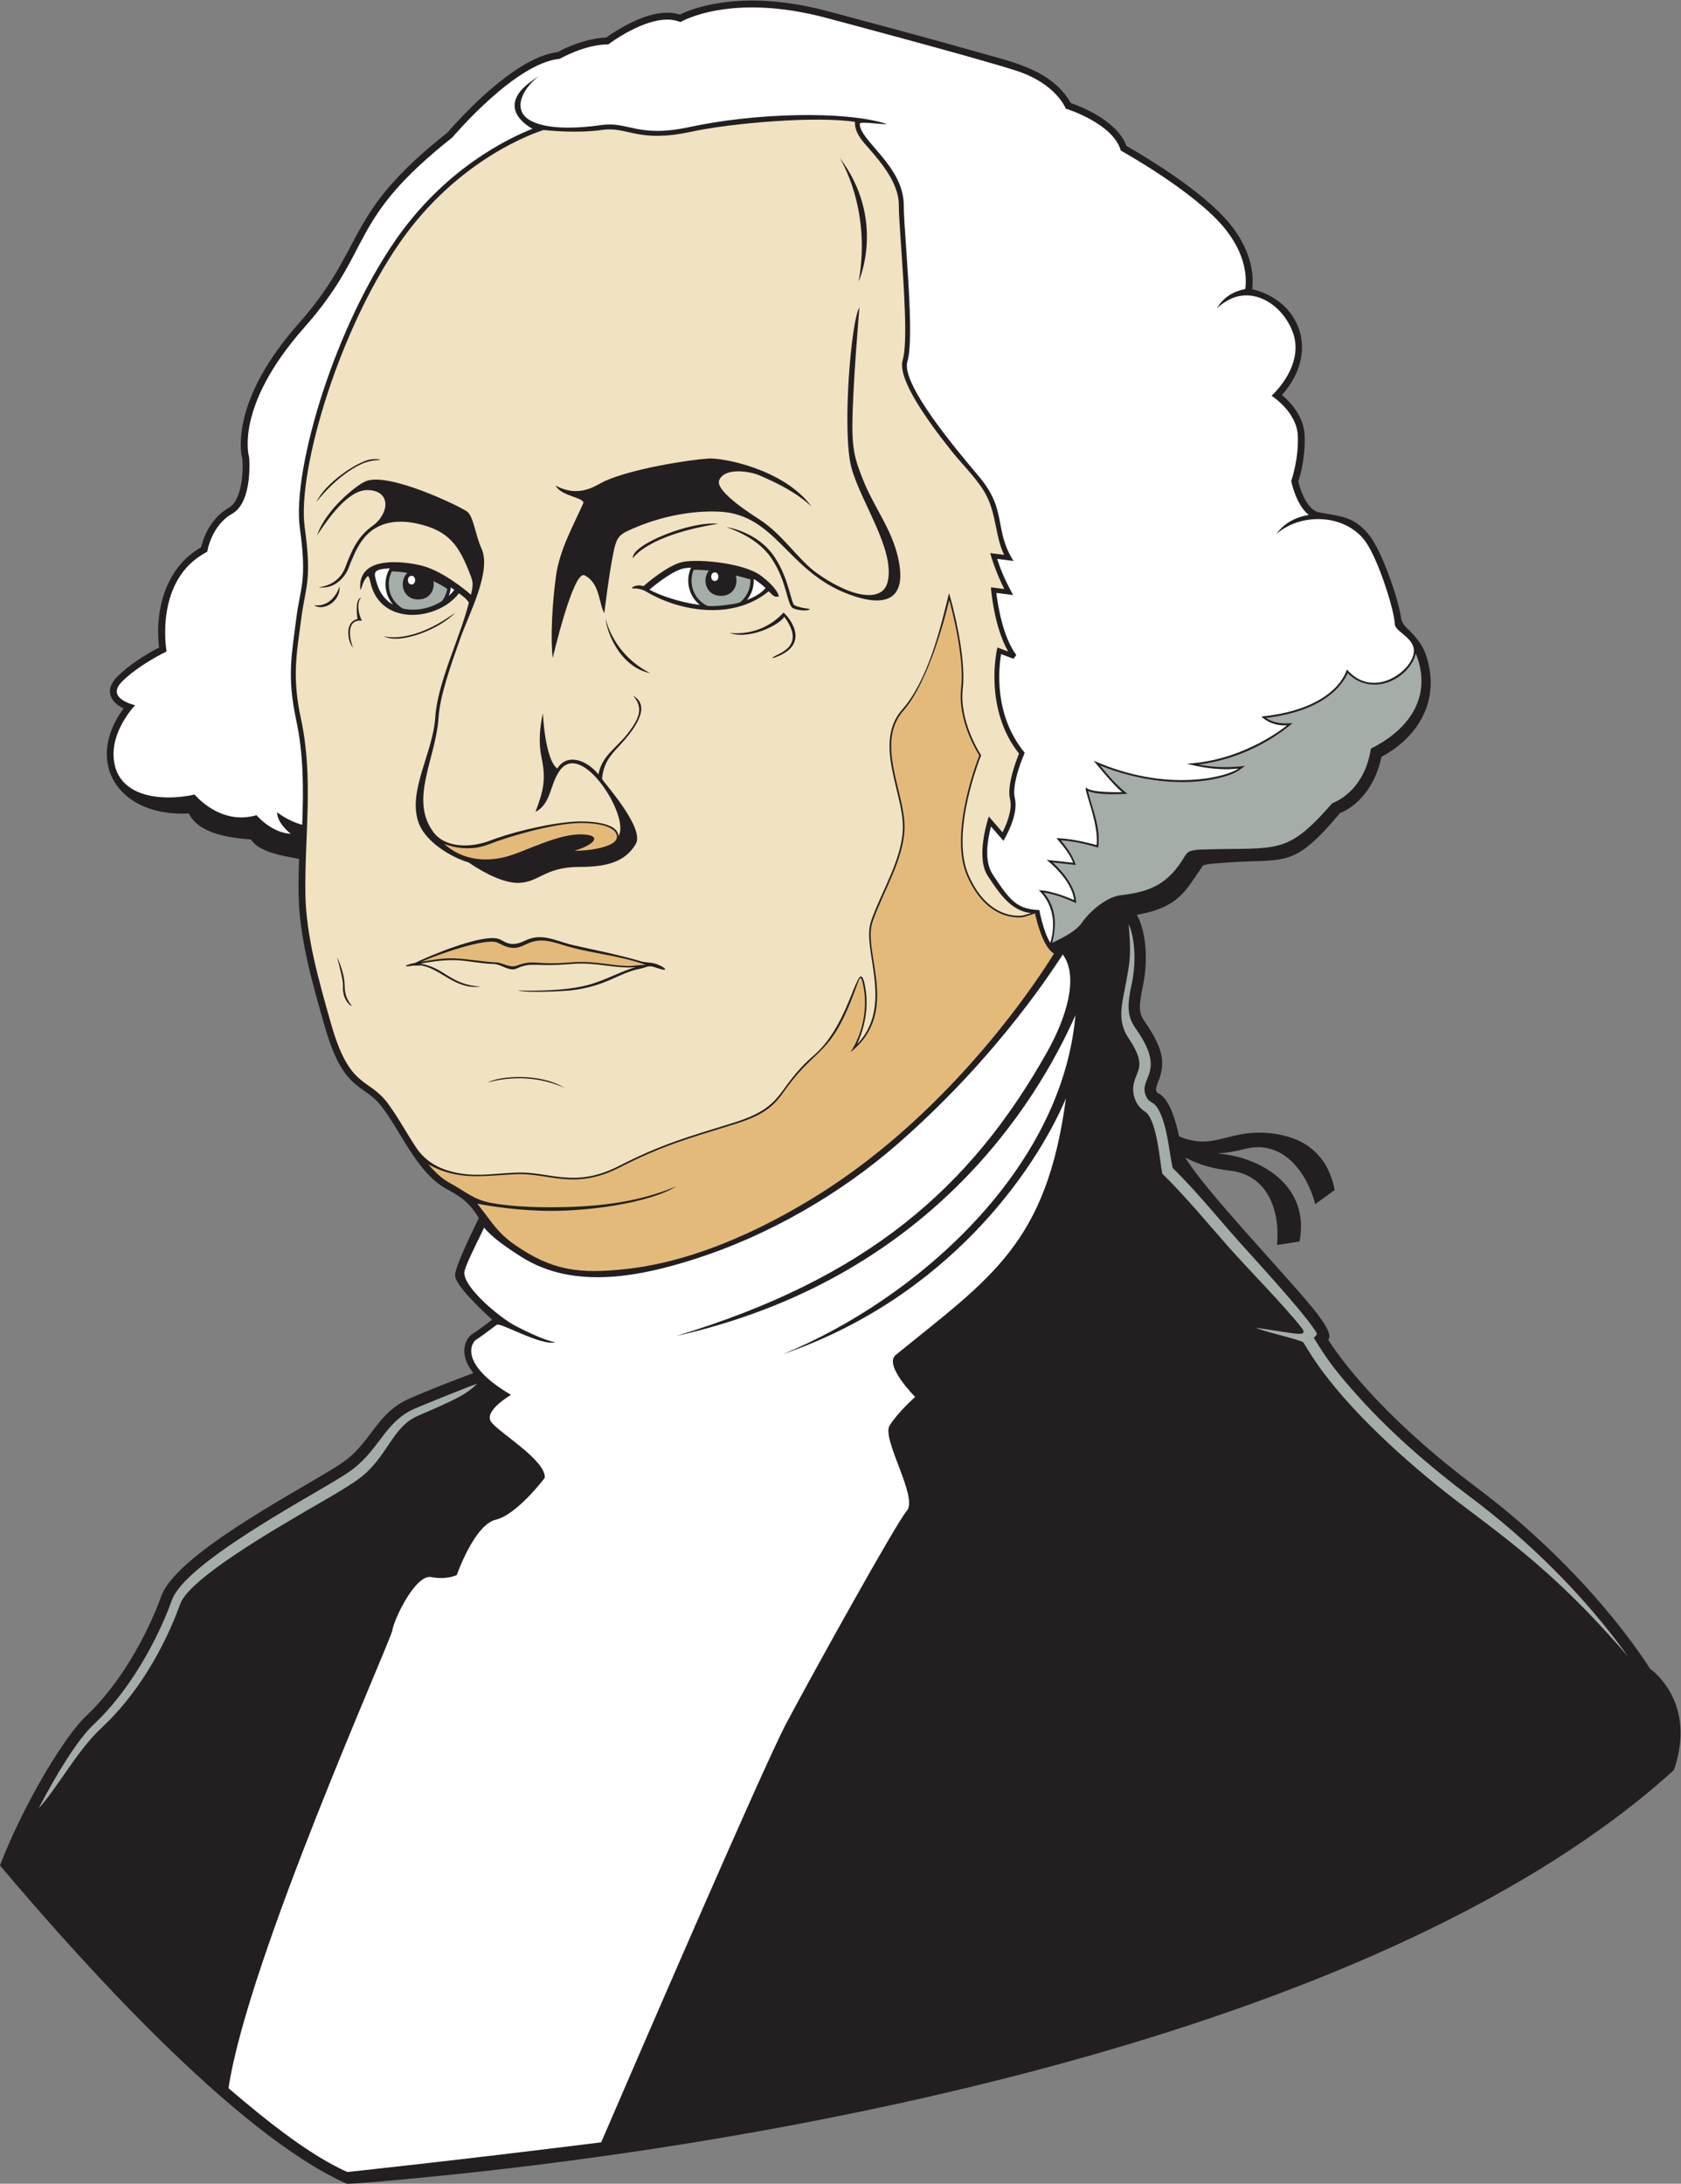 <?xml version="1.0" encoding="UTF-8" standalone="no"?>
<svg
   xmlns:dc="http://purl.org/dc/elements/1.1/"
   xmlns:cc="http://creativecommons.org/ns#"
   xmlns:rdf="http://www.w3.org/1999/02/22-rdf-syntax-ns#"
   xmlns:svg="http://www.w3.org/2000/svg"
   xmlns="http://www.w3.org/2000/svg"
   viewBox="0 0 655.92 851.813"
   height="851.813"
   width="655.92"
   xml:space="preserve"
   id="svg2"
   version="1.1"><rect x="0" y="0" width="655.92" height="851.813" fill="#808080" stroke="none"/><defs
     id="defs6" /><g
     transform="matrix(1.333,0,0,-1.333,0,851.813)"
     id="g10"><g
       transform="scale(0.1)"
       id="g12"><path
         id="path14"
         style="fill:#231f20;fill-opacity:1;fill-rule:evenodd;stroke:none"
         d="m 1385.59,2372.15 c -19.84,25.14 -33.82,56.32 -22.28,88.34 3.75,10.4 10.83,21.05 20.44,26.82 14.88,8.93 41.71,29.68 56.85,41.14 -29.73,27.33 -108.52,100.39 -108.52,130.33 0,25.54 54.6,136.11 69.67,167.17 -26.22,42.44 -47.98,59.95 -92.88,84.04 -87.34,46.87 -133.19,165.69 -191.57,242.05 -53.3,69.74 -111.22,38.88 -167.566,237.31 -35.043,123.42 -73.695,255.01 -75.675,384.03 -0.528,34.5 0.136,69 1.257,103.48 -43.593,8.4 -115.589,18.16 -140.781,56.73 -60.867,4.88 -151.992,15.54 -181.902,76.25 -204.602,-11.27 -307.875,148.31 -190.973,307.3 -41.293,19.74 -55.609,55.78 -18.707,92.69 32.938,32.93 80.738,64.07 122.652,85.56 -13.324,111.32 20.711,235.49 123.067,293.27 10.59,46.03 39.226,92.13 80.937,115.59 38.286,21.54 42.918,104.63 39.883,143.75 -8.84,31.1 -3.769,78.86 3.102,110.21 23.219,106.01 91.836,206.46 162.851,286.68 142.465,160.93 149.005,259.2 252.475,385.22 52.96,64.5 116.8,120.64 182.09,172.32 14.64,17.28 30.17,33.82 45.89,50.11 35.19,36.46 72.4,71.34 112.32,102.58 45.03,35.24 106.23,75.68 164.19,82.56 40.03,22.34 95.85,40.99 141.81,42.63 1.34,0.37 60.09,44.21 121.35,63.12 30.2,9.32 63.82,13.85 94.49,4.12 31.09,15.63 72.63,26.47 106.58,32.35 108.72,18.83 224.09,5.18 329.93,-23.42 148.02,-39.65 296.09,-79.1 443.47,-121.09 82.54,-23.52 174.94,-42.95 236,-108.06 10.27,-10.96 21.21,-25.02 28.26,-38.6 35.95,-12.16 76.07,-32.36 106.09,-55.1 24.14,-18.28 46.35,-41.63 57.07,-70.42 0.9,-1.05 211.8,-117.45 302.01,-227.28 43.48,-52.92 74.71,-122.43 65.94,-192.1 139.14,-32.8 199.8,-183.28 87.11,-309.48 34.63,-29.18 63.77,-69.94 66.35,-116.27 2.38,-42.89 -4.92,-95.63 -18.46,-136.66 6.7,-29.33 27.44,-83.84 59.9,-90.33 64.26,-12.85 99.61,-9.84 145.69,-64.27 37.09,-43.84 88.9,-190.09 96.03,-250.49 4.28,-9.26 8.07,-16.2 12.7,-20.63 34.65,-33.24 51.17,-54.84 61.77,-89.5 37.8,-123.6 -21.07,-230.82 -133.08,-290.93 -13.13,-68.61 -54.9,-136.99 -121.35,-164.8 -131.39,-157.27 -158.46,-134.24 -301.43,-142.61 -50.99,-2.98 -95.93,-5.79 -99.74,-11.13 -47.83,-67.03 -66.1,-122.02 -193.17,-143.37 30.82,-56.72 31.31,-143.91 18.4,-205.18 -23.36,-111 -0.58,-79.95 41.53,-170.22 41.87,-89.7 -24.85,-132.98 3.45,-147.14 34.53,-17.26 52.07,-88.61 60.51,-126.06 108.22,-44.62 144.9,26.95 280.35,7.58 94.73,-13.54 156.45,-68.14 174.89,-164.41 l -56.8,-41.19 c -25.16,94 -95.51,190.61 -207.83,161.03 -25.82,-6.79 -52.41,-11.41 -79.12,-12.91 132.61,-10.69 269.68,-97.25 241.54,-253.77 l -0.7,-3.89 -66,-10.15 c 9.75,95.82 -24.38,204.96 -137.79,217.5 -45.16,4.99 -90.1,16.68 -130.24,38.22 50.24,-86.6 271.45,-320.02 354.2,-418.29 11.97,-14.22 84.02,-95.42 63.91,-114.51 22.36,-36.95 64.33,-88.93 92.09,-120.89 101.5,-116.87 222.65,-222.1 346.23,-314.78 173.85,-130.38 346.78,-302.3 472.87,-481.33 10.57,-15 21.42,-30.59 31.03,-46.28 23.52,-16.08 47.43,-47.18 60.55,-71.46 38.03,-70.34 34.77,-149.08 9.55,-223.23 l -1.52,-2.32 C 4062.42,450.594 2343.55,124.211 1234.2,17.859 1211.42,15.676 1020.93,-2.57 1014.48,0.305 686.469,146.262 223.125,666.766 0,931.387 45.906,1052.8 133.922,1220.45 212.777,1323.72 c 11.907,15.6 25.129,31.93 39.493,45.34 95.207,88.86 175.668,228.79 220.187,351.23 42.934,118.06 371.18,291.84 496.777,368.73 14.715,9.01 30.454,18.58 44.126,29.09 75.64,58.19 91.07,138.48 186.84,180.37 60.57,26.51 123.42,50.31 185.39,73.67 v 0" /><path
         id="path16"
         style="fill:#a4ada8;fill-opacity:1;fill-rule:evenodd;stroke:none"
         d="m 4765.84,1542.6 c -124.02,173.78 -289.24,337.48 -459.43,465.11 -126.18,94.63 -247.82,200.34 -351.37,319.59 -48.81,56.2 -71.82,86.44 -109.28,148.34 10.86,10.31 11.58,9.27 3.07,22.34 -38.22,58.67 -187.05,219.56 -223.09,260.16 -64.31,72.49 -124.1,146.58 -193.2,214.5 -11.23,52.43 -15.14,120.97 -40.45,168.72 -15.98,30.11 -26.78,17 -37.75,42.29 -22.6,52.06 58,65.96 -22.48,185.87 -7.48,11.13 -15.4,21.8 -20.73,34.21 -14.51,33.75 -4.76,76.8 2.5,111.29 10.45,49.68 11.51,122.01 -9.74,171.43 7.18,-93.67 4.88,-101.6 -8.21,-173.77 -11.27,-62.11 -27.18,-108.38 8.6,-161.67 54.57,-81.33 21.87,-92.03 14.08,-133.57 -5.59,-29.8 6.64,-63.44 32.85,-79.77 35.68,-22.22 44.3,-150.81 50.94,-181.74 71.01,-69.8 132.65,-145.36 198.75,-219.84 51.7,-58.26 152.23,-160.16 207.93,-229.71 18.34,-22.87 -2.21,-20.77 -32.33,-16.61 l -98.61,14.94 c 3.93,-6.51 133.4,-36.27 137.25,-42.61 16.68,-27.44 33,-53.58 52.73,-80.42 105.92,-144.05 277.23,-294.51 418.61,-400.55 176.49,-132.36 297.66,-228.43 479.36,-438.53 z M 297.605,1334.32 c 103.856,96.94 182.043,230.34 230.379,363.27 27.258,74.98 287.618,224.04 369.914,272.37 39.415,23.15 121.262,68.78 155.972,95.48 80.99,62.3 94.2,148.76 168.07,181.07 106.49,46.6 140.52,60.33 174.96,94.76 -25.55,-8.46 -166.17,-65.7 -183.39,-73.22 -84.98,-37.18 -101.53,-115.99 -179.9,-176.27 -14.9,-11.47 -31.01,-21.28 -47.028,-31.1 C 884.371,1998.11 541.852,1813.89 503.684,1708.95 457.301,1581.39 374.57,1437.76 274.938,1344.77 226.266,1299.36 163.66,1195.91 112.855,1098.09 c 57.657,63.1 110.567,167.01 184.75,236.23 v 0" /><path
         id="path18"
         style="fill:#a4ada8;fill-opacity:1;fill-rule:evenodd;stroke:none"
         d="m 3080.04,3631.25 c 38.28,17.82 71.64,37.35 85.14,56.64 28.3,40.45 76.79,78.04 114.68,82.5 90.8,10.69 139.65,34.1 187.25,112.57 8.89,14.67 13.63,20.18 54.18,21.42 221.07,6.75 243.42,-18.86 378.09,134.92 61.93,25.93 98.98,83.56 111.26,147.83 l 2.37,12.32 11.03,5.92 c 99.77,53.52 161.72,140.62 127.33,253.14 -2.17,7.08 -4.75,13.51 -7.58,19.4 -1.56,-10.12 -6.27,-21.5 -15.41,-34.44 -40.96,-57.92 -126.35,-80.81 -183.58,-22.91 -7.92,-19.71 -25.87,-41.11 -39.57,-53.67 -52.3,-47.94 -129.62,-69 -199.27,-77.52 24.31,-16.76 49.57,-16.94 77.65,-15.28 -77.67,-65.03 -175.21,-108.6 -275.62,-121.12 48.46,-9.54 91.31,-9.16 136.44,-3.96 -23.82,-18.15 -35.19,-24.51 -66.17,-32.8 -115.25,-30.87 -250.06,-9.69 -358.53,34.2 25.09,-30.32 49.22,-58.89 80.43,-83.17 -29.24,-0.97 -85.47,-4.27 -115.53,8.31 14.04,-57.39 37.52,-104.91 30.08,-165.52 -33.19,9.68 -73.28,19.25 -109.73,21.32 19.63,-22.72 36.31,-47.32 43.81,-72.31 l -67.56,7.51 c 31.27,-28 64.51,-70.63 68.22,-109.7 l 0.92,-9.53 c -27.77,12.63 -62.21,26.71 -95.37,31.13 37.38,-44.56 38.2,-94.77 25.04,-147.2 v 0" /><path
         id="path20"
         style="fill:#ffffff;fill-opacity:1;fill-rule:evenodd;stroke:none"
         d="m 332.363,4179.55 c -2.414,79.11 63.16,147.02 63.16,147.02 0,0 -88.253,19.18 -38.371,69.06 49.879,49.88 130.45,88.25 130.45,88.25 0,0 -38.368,211.03 118.945,291.6 0,0 11.512,76.74 72.902,111.27 61.387,34.54 49.875,164.98 49.875,164.98 0,0 -46.039,145.81 161.149,379.86 207.197,234.05 122.787,310.79 433.567,556.34 0,0 184.17,218.71 314.63,230.21 0,0 72.89,42.21 141.96,42.21 0,0 130.45,99.76 211.03,65.23 0,0 145.8,88.24 429.73,11.51 0,0 433.57,-115.11 552.5,-153.48 118.94,-38.36 145.8,-111.27 145.8,-111.27 0,0 138.14,-42.2 161.15,-122.77 0,0 214.86,-118.95 303.12,-226.38 65.14,-79.3 65.47,-148.14 61.18,-178.76 -32.03,-6.11 -62.64,-22.12 -82.99,-56.17 0,0 12.58,12.9 35.58,24.97 71.66,37.63 155.18,-13.71 185.75,-93.16 38.36,-99.75 -61.39,-188 -61.39,-188 0,0 72.89,-46.04 76.74,-115.11 3.83,-69.06 -19.2,-134.29 -19.2,-134.29 0,0 13.4,-69.64 51.39,-99.26 -36.57,-6.39 -71.29,-22.43 -94.57,-55.75 70.09,61.47 192.79,58.79 254.21,-13.81 42.21,-49.88 92.09,-214.87 92.09,-249.4 0,-28.69 90.8,-47.48 41.1,-117.78 -31.23,-44.19 -117.58,-89.15 -181.43,-15.38 0,0 -25.86,-114.89 -249.88,-137.86 0,0 25.84,-28.72 74.67,-25.85 0,0 -123.5,-103.4 -292.95,-112.02 0,0 76.11,-22.98 150.78,-14.36 -30.16,-22.98 -205.33,-73.33 -423.65,22.98 0,0 57.44,-71.8 83.3,-91.91 0,0 -86.17,-2.88 -103.4,11.48 -17.23,14.37 36.78,-100.99 28.71,-166.58 0,0 -68.93,20.1 -117.75,20.1 0,0 40.21,-43.07 48.82,-71.8 l -77.53,8.62 c 0,0 74.66,-57.45 80.41,-117.76 0,0 -63.19,28.71 -103.4,28.71 0.21,-0.16 64.08,-50.89 33.94,-153.95 -20.7,33.46 -31.89,94.71 -32.13,95.98 -66.11,3.01 -84.96,26.45 -136.44,104.26 -27.23,41.15 -13.91,106.02 -5.14,140.33 l 36.45,-41.91 c 4.72,8.19 45.39,76.59 33.36,125.01 -10.61,42.72 27.75,129.86 28.94,132.58 -91.68,111.77 -75.88,248.48 -69.04,288.7 l 36.09,-13.61 8.32,11 c -40.74,54.66 -54.86,151.94 -58.34,181.66 l 49.14,-6.18 c -24.74,44.84 -36.52,74.49 -46.95,105.77 l 48.05,-6.04 c -58.52,92.55 -17.25,147.49 -100.75,246.63 -67.22,79.69 -229.74,272.32 -209.88,337.32 15.67,51.2 4.47,213.41 -3.87,334.43 -3.69,53.43 -6.81,98.76 -6.81,122.61 0,114.77 -130.37,189.67 -128.73,238.71 0.25,7.65 76.64,-4.35 78.32,-0.69 -125.89,39.81 -388.67,31.31 -575.88,-9.06 -153.15,-33.01 -179.19,17.06 -258.68,5.64 -59.13,-8.5 -152.79,-15.42 -205.64,12.06 -60.72,31.56 -21.91,99.03 22.82,130.66 -143.19,-85.21 -28.17,-148.78 -19.05,-153.57 -71.77,-28.22 -258.77,-117.97 -404.09,-330.67 -86.49,-126.58 -158.076,-284.25 -207.134,-432.33 -54.754,-165.3 -81.52,-319.08 -69.75,-404.91 21.804,-159.11 1.426,-169.4 -11.055,-270.02 -11.824,-95.29 -27.32,-163.97 0.109,-290.91 22.547,-104.36 21.625,-205.93 17.918,-307.91 -41.796,10.91 -73.543,36.76 -73.543,36.76 0,-33.03 40.208,-63.19 40.208,-63.19 -57.442,2.87 -100.528,54.57 -100.528,54.57 -106.269,-31.59 -180.945,60.32 -180.945,60.32 -95.934,-21.13 -233.695,-9.49 -237.477,114.46 v 0" /><path
         id="path22"
         style="fill:#e4ba7b;fill-opacity:1;fill-rule:nonzero;stroke:none"
         d="m 1233.35,3575.78 c 76.42,13.33 90.83,12.27 158.58,4.1 24.66,-2.99 47.27,-5.72 58.17,-5.72 19.94,0 41.76,-17.32 61.61,-10.01 55.22,20.35 49.31,0.48 160.57,10 72.43,6.21 133.1,-14.51 181.82,-9.87 13.71,1.31 25.57,2.13 35.48,2.64 -80.2,29.02 -161.97,32.76 -242.08,58.09 -44.47,14.06 -71.72,20.04 -110.18,0.74 -26.85,-13.48 -45.21,-11.64 -70.19,0.79 v 0 c -3.54,1.76 -7.3,3.64 -11.44,5.47 v 0.01 c -33.15,14.72 -175.74,-35.39 -222.34,-56.24 v 0" /><path
         id="path24"
         style="fill:#e4ba7b;fill-opacity:1;fill-rule:nonzero;stroke:none"
         d="m 1300.17,3920.64 c 54.39,-48.21 120.54,-52.64 178.21,-38.22 58.24,14.55 153.5,69.04 226.82,66.12 60.1,-2.4 33.62,-31.27 -23.63,-47.71 21.62,-1.71 139.63,7.47 122.74,48.79 -12.41,30.36 -82.76,32.88 -109.72,32.16 -81.07,-2.18 -207.88,-40.35 -263.66,-62.26 -53.9,-21.18 -104.53,-8.67 -130.76,1.12 z m -46.23,-937.49 c 19.31,-23.14 40.42,-42.76 64.36,-55.61 45.5,-24.41 66.68,-47.36 119.3,-57.3 42.81,-8.07 109.26,-14.54 210.69,-12.42 112.21,2.35 227.59,16.3 331.8,61.25 -76.69,-49.3 -269.11,-76.73 -399.5,-71.67 -78.12,3.03 -141.78,12.52 -183.55,20.53 39,-47.72 56.09,-83 109.9,-120.29 109.19,-75.67 187.83,-85.86 325.33,-70.96 129.23,14 315.62,64.82 554.1,211.8 406.95,250.8 662.56,652.13 698.9,711.39 -31.64,17.53 -50.48,93.98 -55.62,117.51 -17.03,-6.01 -35.18,-11.8 -41.86,-11.8 v 0.01 c -19.12,-0.19 -102.46,-2.15 -156.91,121.79 -53.59,121.96 28.92,334.9 35.8,352.17 -6.89,10.71 -64.06,102.96 -53.18,197.29 10.21,88.63 -26.88,229.22 -34.79,257.81 -7.48,-31.96 -57.85,-237.4 -134.3,-324.04 -82.4,-93.38 3.36,-237.6 3.36,-339.36 0,-93.03 -63.39,-190.82 -93.61,-278.49 -30.53,-88.49 83.55,-264.5 -64.67,-381.47 36.15,54.95 50.65,127.24 38.03,192.08 -8.2,42.28 -11.15,25.27 -24.98,-12.07 -72.37,-195.44 -110.86,-160.28 -202.9,-288.6 -30.64,-42.73 -51.37,-71.63 -151.25,-102.61 -133.24,-41.35 -207.76,-61.32 -335.05,-126.33 -130.9,-66.83 -205.37,-16.61 -297.97,-19.51 -91.73,-2.87 -171.3,-22.12 -261.43,28.9 v 0" /><path
         id="path26"
         style="fill:#ffffff;fill-opacity:1;fill-rule:nonzero;stroke:none"
         d="m 1329.85,4664.08 c -3.35,2.43 -6.76,4.82 -10.21,7.15 -0.81,-8.41 -2.84,-16.8 -6.17,-24.94 6.02,5.46 11.53,11.4 16.38,17.79 z m -125.24,41.08 c 14.06,0 14.06,-25.32 0,-25.32 -14.06,0 -14.06,25.32 0,25.32 z m 887.77,10.16 c 14.05,0 14.05,-25.32 0,-25.32 -14.06,0 -14.06,25.32 0,25.32 z m -951.32,11.82 c -50.98,-2.98 -47.64,-11.4 -37.95,-44.01 8.92,-30.03 26.25,-50.42 47.78,-62.66 -25.68,29.24 -29.96,72.48 -9.83,106.67 z m 759.95,-62.45 c 28.86,-16.48 89.87,-37.19 147.71,-44.81 -32.27,26.1 -43.46,70.82 -25.77,109.45 -7.54,-0.38 -14.11,-1.05 -19.38,-2.01 -33.68,-6.12 -84.96,-47.67 -102.56,-62.63 z m 285.72,-29.98 c 22.15,8.38 42.06,19.84 54.21,34.72 -11.54,10.92 -22.71,19.52 -34.82,26.51 1.27,-20.97 -4.66,-42.61 -19.39,-61.23 v 0" /><path
         id="path28"
         style="fill:#a4ada8;fill-opacity:1;fill-rule:nonzero;stroke:none"
         d="m 1268.75,4689.59 c 4.57,-24.89 -10.27,-53.61 -44.54,-53.61 -46.68,0 -57.32,53.31 -31.94,77.64 -15.79,2.8 -30.96,4.29 -45.23,4.82 -5.7,-11.03 -8.99,-23.71 -8.99,-37.71 0,-31.98 17.15,-57.12 41.01,-71.25 37.42,-8.96 80.78,0.09 114.77,21.83 8.13,10.81 13.26,23.1 15.4,35.76 -13.49,8.85 -27.03,16.3 -40.48,22.52 z m 761.66,33.18 c -3.92,-9.5 -6.13,-20.06 -6.13,-31.5 0,-33.78 19.12,-59.94 45.08,-73.53 14.44,-4.13 85.57,3.83 97.97,10.55 1.39,1.2 2.76,2.44 4.11,3.75 17.69,17.24 26.06,40.12 25.1,62.7 -15.34,4.44 -29.67,8.22 -43.06,11.45 8.4,-26.04 -5.94,-59.68 -43.03,-59.68 -44.45,0 -56.22,48.34 -35.34,73.96 -17.69,1.97 -32.47,2.55 -44.7,2.3 v 0" /><path
         id="path30"
         style="fill:#ffffff;fill-opacity:1;fill-rule:evenodd;stroke:none"
         d="m 1417.22,2797.89 c -27.35,-56.72 -58.15,-116.91 -58.15,-132.19 0,-45.41 105.26,-132.28 150.04,-155.54 38.41,-19.96 89.21,-43.51 116.5,-47.78 -41.65,-11.49 -161.1,58.96 -171.45,51.17 -19.78,-14.88 -50.25,-37.55 -60.08,-43.44 -14.97,-8.98 -50.91,-71.88 101.82,-161.72 0,0 -83.85,-47.92 -56.9,-80.86 26.96,-32.95 158.73,-110.81 155.73,-161.73 0,0 -80.86,-107.81 -143.75,-122.78 -62.89,-14.97 -113.8,-161.72 -113.8,-161.72 0,0 -29.95,-14.98 -74.87,-6 -44.92,8.99 -107.82,-119.79 -113.8,-155.73 C 1142.8,1585.36 724.617,655.625 668.926,279.559 790.84,175.02 911.098,81.484 1016.73,34.375 c 0,0 304.55,32.129 743.02,86.805 98.71,228.633 474.07,1098.29 541.77,1225.86 77.86,146.75 320.43,584 353.38,622.93 32.95,38.92 -74.86,209.64 -50.92,248.58 23.97,38.92 74.89,83.84 74.89,83.84 0,0 -93.05,93.38 -56.92,122.79 277.74,226.02 441.37,324.7 498.15,750.6 -91.74,-214.65 -347.95,-582.9 -828.04,-748.1 394.48,162.27 816.2,541.37 855.99,991.89 -113.34,-256.24 -428.23,-772.84 -1169.5,-939 556.59,168.06 861.57,431.08 1086.41,830.99 54.3,96.54 94.71,218.58 46.15,285.48 -16.07,-22.41 -180.13,-289.59 -483.45,-554.23 -168.92,-147.36 -378.91,-267.92 -591.21,-336.01 -154.48,-49.53 -353.47,-93.96 -509.92,5.22 -41.77,26.49 -86.32,56.93 -109.31,85.87 v 0" /><path
         id="path32"
         style="fill:#f1e2c1;fill-opacity:1;fill-rule:evenodd;stroke:none"
         d="m 1883.24,4674.73 c 9.45,8.29 73.78,63.59 116.95,71.44 49.42,8.98 178.93,-4.39 226.86,-40.33 51.29,-38.46 52.99,-61.18 52.99,-61.25 -10.19,-0.86 -12.07,-3.52 -29.85,15.45 -109.74,-90.06 -268.73,-54.23 -355.11,-2.91 -14.59,8.67 -28.34,12.21 -45.47,10.99 1.53,7.47 21.27,12.22 33.63,6.61 z m 573.94,1254.7 c 0,0 95.12,-147.02 56.22,-363.21 0,0 82.15,181.61 -56.22,363.21 z M 876.395,4539.46 c -10.004,-73.78 -19.286,-142.16 4.418,-251.88 37.781,-174.87 10.492,-340.43 13.152,-513.95 1.887,-122.99 39.219,-253.01 74.961,-378.88 54.454,-191.77 107.554,-156.49 164.214,-230.61 28.15,-36.83 54.39,-85.44 83.76,-130.19 30.96,-47.16 76.4,-68.6 130.62,-77.58 55.46,-9.2 108.35,0.83 167.69,2.67 93.66,2.91 166.73,-47 295.94,18.99 127.74,65.22 202.27,85.19 335.84,126.64 155.94,48.38 121.57,99.01 235.6,197.49 113.76,98.25 129.32,306.73 149.66,202.11 14.86,-76.43 -10.82,-142.99 -23.77,-170.14 110.43,113.51 12.73,277.84 41.13,360.19 30,87.01 93.36,184.97 93.36,276.93 0,101.18 -86.58,246.82 -2.15,342.53 74.98,84.98 111.68,235.7 137.19,340.74 11.44,-36.97 50.62,-188.24 40.25,-278.22 -11.35,-98.45 52.93,-194.89 53.11,-195.17 l 0.68,-1.05 -0.47,-1.15 c -0.25,-0.65 -91.31,-224.5 -36.31,-349.64 52.89,-120.38 133.4,-119.01 150.82,-118.93 6.14,0.03 18.85,3.65 32.25,8.12 -59.67,4.9 -95.61,61.42 -126.89,108.66 -35.82,54.09 -0.51,162.61 2.89,173.84 l 40.27,-46.31 c 9.69,19.08 30,64.52 22.01,96.65 -10.17,40.93 18.85,115.65 26.27,133.73 -103.55,129.95 -65.04,301.75 -64.92,302.25 l 1.76,8.18 31.42,-11.85 c -41.19,71.91 -49.84,179.21 -50.62,187.94 l 39.22,-4.93 c -24.85,48.64 -37.35,91.82 -41.39,105.07 l 40.98,-5.15 c -24.95,50.1 -22.33,113 -50.14,170.07 -22.6,46.4 -70.88,92.57 -101.8,131.24 -74.18,92.78 -161.42,215.09 -144.98,268.89 14.87,48.6 3.79,209.36 -4.49,329.3 -3.71,53.85 -6.88,99.56 -6.88,123.57 0,72.87 -64.62,138.92 -103,183.96 -23.81,27.94 -26.29,48.85 -25.22,59.89 -112.44,17.65 -359.38,-2.82 -480.64,-28.97 -155.66,-33.56 -184.69,16.24 -259.64,5.47 -72.5,-10.43 -158.96,-1.56 -171.29,-0.2 -19.83,-6.13 -251.9,-82.11 -424.81,-335.17 -85.67,-125.38 -156.64,-281.76 -205.333,-428.75 -54.125,-163.38 -80.672,-314.73 -69.191,-398.47 22.156,-161.65 1.558,-172.36 -11.004,-273.69 -1.266,-10.23 -2.91,-22.32 -4.527,-34.24 z m 110.277,-950.22 c 0.062,-0.12 22.168,-44.32 22.168,-84.3 0,-38.38 21.06,-57.33 21.12,-57.39 -3.24,-3.55 -28.71,18.35 -25.93,57.39 1.01,14.13 -8.858,52.29 -17.358,84.3 z m 70.888,1052.13 c -14.9,-12.31 -8.31,-52.52 2.59,-67.62 -46.7,5.74 -38.39,-49.61 -26.56,-79.2 -15.23,16.02 -26.7,75.86 13.18,84.24 -1.47,5.69 -8.77,59.73 10.79,62.58 z m 1077.49,-103.3 c 46.1,-4.87 109.07,5.88 158.33,59.31 1.53,1.85 96.64,-92.7 -32.23,-133.49 -1.31,12 106.42,24.45 34.65,121.4 -17.28,-26.63 -105,-67.6 -160.75,-47.22 z m -8.76,309.54 c 0.26,-0.03 90.19,-11.28 140.88,-87.32 43.54,-65.31 47.9,-136 58.63,-141.36 15.68,-7.84 44.96,-10.51 45.04,-10.52 -3.97,-7.77 -36.46,-4.47 -49.32,1.96 -18.25,9.12 -16.74,76.18 -62.34,144.59 -21.8,32.7 -60.22,67.17 -132.89,92.65 z m -24.33,9.8 c -209.62,-33.68 -249.28,-100.81 -249.32,-100.95 -7.17,38.7 169.45,110.2 249.32,100.95 z M 919.27,4619.39 c 56.406,-7.69 74.468,54.21 74.519,54.38 3.723,-43.29 -47.66,-73.7 -74.519,-54.38 z m 854.11,-40.25 c 0.04,-0.33 18.77,-101.89 130.33,-159.03 -94.56,19.62 -130.47,132.06 -130.33,159.03 z m -650.53,-50.2 c 0.23,-0.07 78.59,-27.11 209.56,68.39 -43.07,-47.14 -163.17,-95.38 -209.56,-68.39 z m -39.76,516.55 c 7.75,1.58 28.13,2.08 29.53,-1.36 -18.15,-0.67 -36.37,-3.68 -52.79,-10.99 -73.662,-32.73 -133.631,-111.78 -133.799,-112.01 26.297,55.62 116.559,116.13 157.059,124.36 z m 568.68,-1838.52 c -115.27,52.19 -223.62,15.35 -223.92,15.25 30.52,19.14 153.52,29.48 223.92,-15.25 z m -308.43,1447.12 c -60.8,-80.26 -228.92,-98.45 -258.82,30.9 -2.5,10.82 -5.2,23.35 -10.08,17.6 -15.5,-18.29 -14.01,-32.55 -19.58,-38.62 -9.61,92.17 100.7,88.01 172.36,72.85 65.28,-13.81 138.67,-75.86 151.42,-86.98 6.95,29.53 6.03,37.58 -1.39,56.81 -32.76,84.9 -60.35,130.51 -156.76,151.47 -64.77,14.08 -124.23,2.52 -162.17,-51.69 -16.5,-23.55 -28.07,-52.15 -38.96,-80.76 -5.62,-14.74 -33.911,-61.62 -87.258,-53.99 0.16,0 57.402,2.61 78.278,57.41 19.58,51.37 36.96,92.64 82.78,124.09 47.04,36.08 51.47,101.66 -16.95,102.91 -59.11,1.08 -119.222,-89.36 -148.097,-132.41 25.278,74.85 113.937,146.38 142.657,158.34 66.16,27.55 273.55,-72.43 296.07,-88.51 19.41,-13.86 23.67,-66.56 42.84,-109.17 29.71,-66.02 -37.22,-191.42 -61.94,-261.08 -28.19,-79.43 -60.03,-169.08 -64.13,-233.37 -7.63,-119.63 -86.28,-239.59 -14.7,-335.02 36.11,-48.13 112.95,-45.27 167.2,-23.96 53.75,21.12 164.71,49.83 246.52,55.09 32.03,2.05 126.23,-0.2 127.5,-42.15 l 0.28,0.41 -0.02,0.01 c 36.04,54.04 -112.17,290.87 -175.36,185.75 h 0.01 c -24.97,-37.48 -22.53,-92.07 -67.7,-115.84 22.85,60.82 31.86,94.02 17.61,160.37 -8.68,40.44 -5.15,87.83 4.23,128.31 0.02,-0.34 5.72,-134.59 42.09,-161.67 28.32,45.78 85.75,25.8 120.41,-16.99 10.98,55.68 52.03,76.38 84.47,117.98 37.29,47.82 47.36,76.83 17.52,111.71 60.41,-33.89 -11.63,-114.66 -41.97,-147.38 -24.4,-26.31 -45.14,-48.7 -49.41,-95.44 2.45,-8.28 126.42,-143.11 98.77,-190.52 -31.27,-53.62 -87.71,-67.19 -164.3,-67.19 -104.12,0 -118.88,-46.74 -181.47,-46.74 -51.68,0 -120.48,43.69 -143.08,59.67 -54.21,16.12 -125.93,61.07 -146.16,114.48 -34.89,92.11 41.33,205.27 47.99,309.72 6.55,102.74 72.38,232.48 98.52,336.24 -8.83,13.27 -16.54,17.82 -29.22,27.36 z m 878.58,216.73 c 70.26,-44.76 114.54,-119.39 170.5,-158.77 41.25,-29.03 74.59,-44.29 95.86,-52.07 36.68,-13.41 98.13,-24.37 110.26,28.46 21.71,94.73 -81.04,235.67 -106.72,335.3 -27.16,105.26 -0.49,430.26 23.9,466.76 -0.02,-0.39 -20.66,-237.73 -20.66,-350.44 0,-77.62 13.89,-108.55 28.94,-148.05 35.02,-91.88 96.84,-159.98 109.91,-262.38 9.88,-77.51 -26.08,-125.23 -152.03,-77.45 -178.45,67.71 -210.81,234.18 -378.37,240.88 -82.79,3.31 -167.86,-15.21 -239.51,-44.82 -52.34,-21.62 -58.41,-25.91 -68.8,-77.11 -13.21,-65.02 -26.21,-174.99 -26.26,-175.39 -16.5,28.98 -12.53,88.22 -57.82,110.86 -32.99,16.49 -92.97,-241.03 -93.12,-241.71 -7.26,56.45 -1.05,166.63 9.76,241.61 10.8,74.98 48.32,141.65 79.38,210.31 7.8,17.23 -64.8,20.42 -80.65,52.47 70.58,-38.44 119.29,1.99 143.72,13 81.11,36.52 243.75,62.01 302.93,66.08 42.83,2.96 222.29,-31.17 302.29,-140.29 -45.93,41.99 -99.46,68.23 -151.45,90.7 -30.46,13.18 -102.63,23.82 -118.62,-13.48 -14.47,-33.78 108.07,-108.39 116.56,-114.47 z M 1215.01,3572.46 c 41.37,20.72 193.01,84.13 242.63,70.85 16.46,-3.5 32.1,-28.54 77.54,-6.36 52.92,25.83 89.37,-0.86 148.9,-13.98 72.72,-16.03 127.52,-26.84 197.01,-47.13 17.04,-2.9 26.96,-1.39 44.28,-8.17 22.91,-8.97 36.66,-23.69 -5.48,-8.9 -23.25,8.16 -23.5,1.3 -46.93,-3.46 -64.54,-13.12 -95.16,-49.78 -198.78,-62.89 -17.34,-2.2 -126.9,-8.83 -158.85,-0.53 0.35,-0.03 138.28,-6.42 218.85,19.71 51.33,16.64 84.13,36.31 126.23,48.45 -60.64,-5.35 -114.24,15.61 -187.74,9.31 -107.71,-9.23 -115.88,7.34 -160.8,-13.45 -20.85,-9.65 -46.13,13.45 -67,13.45 -19.28,0 -54.91,5.35 -84.44,9.09 -44.29,5.62 -85.88,-0.22 -129.83,-8.02 72.77,-12.52 85.44,-61.02 175.85,-67.48 -73.74,-8.68 -113.45,50.35 -171.04,61.71 -5.83,1.16 -18.28,-0.8 -25.57,0.08 -32.98,-6.18 -27.24,1.64 5.17,7.72 v 0" /></g></g></svg>